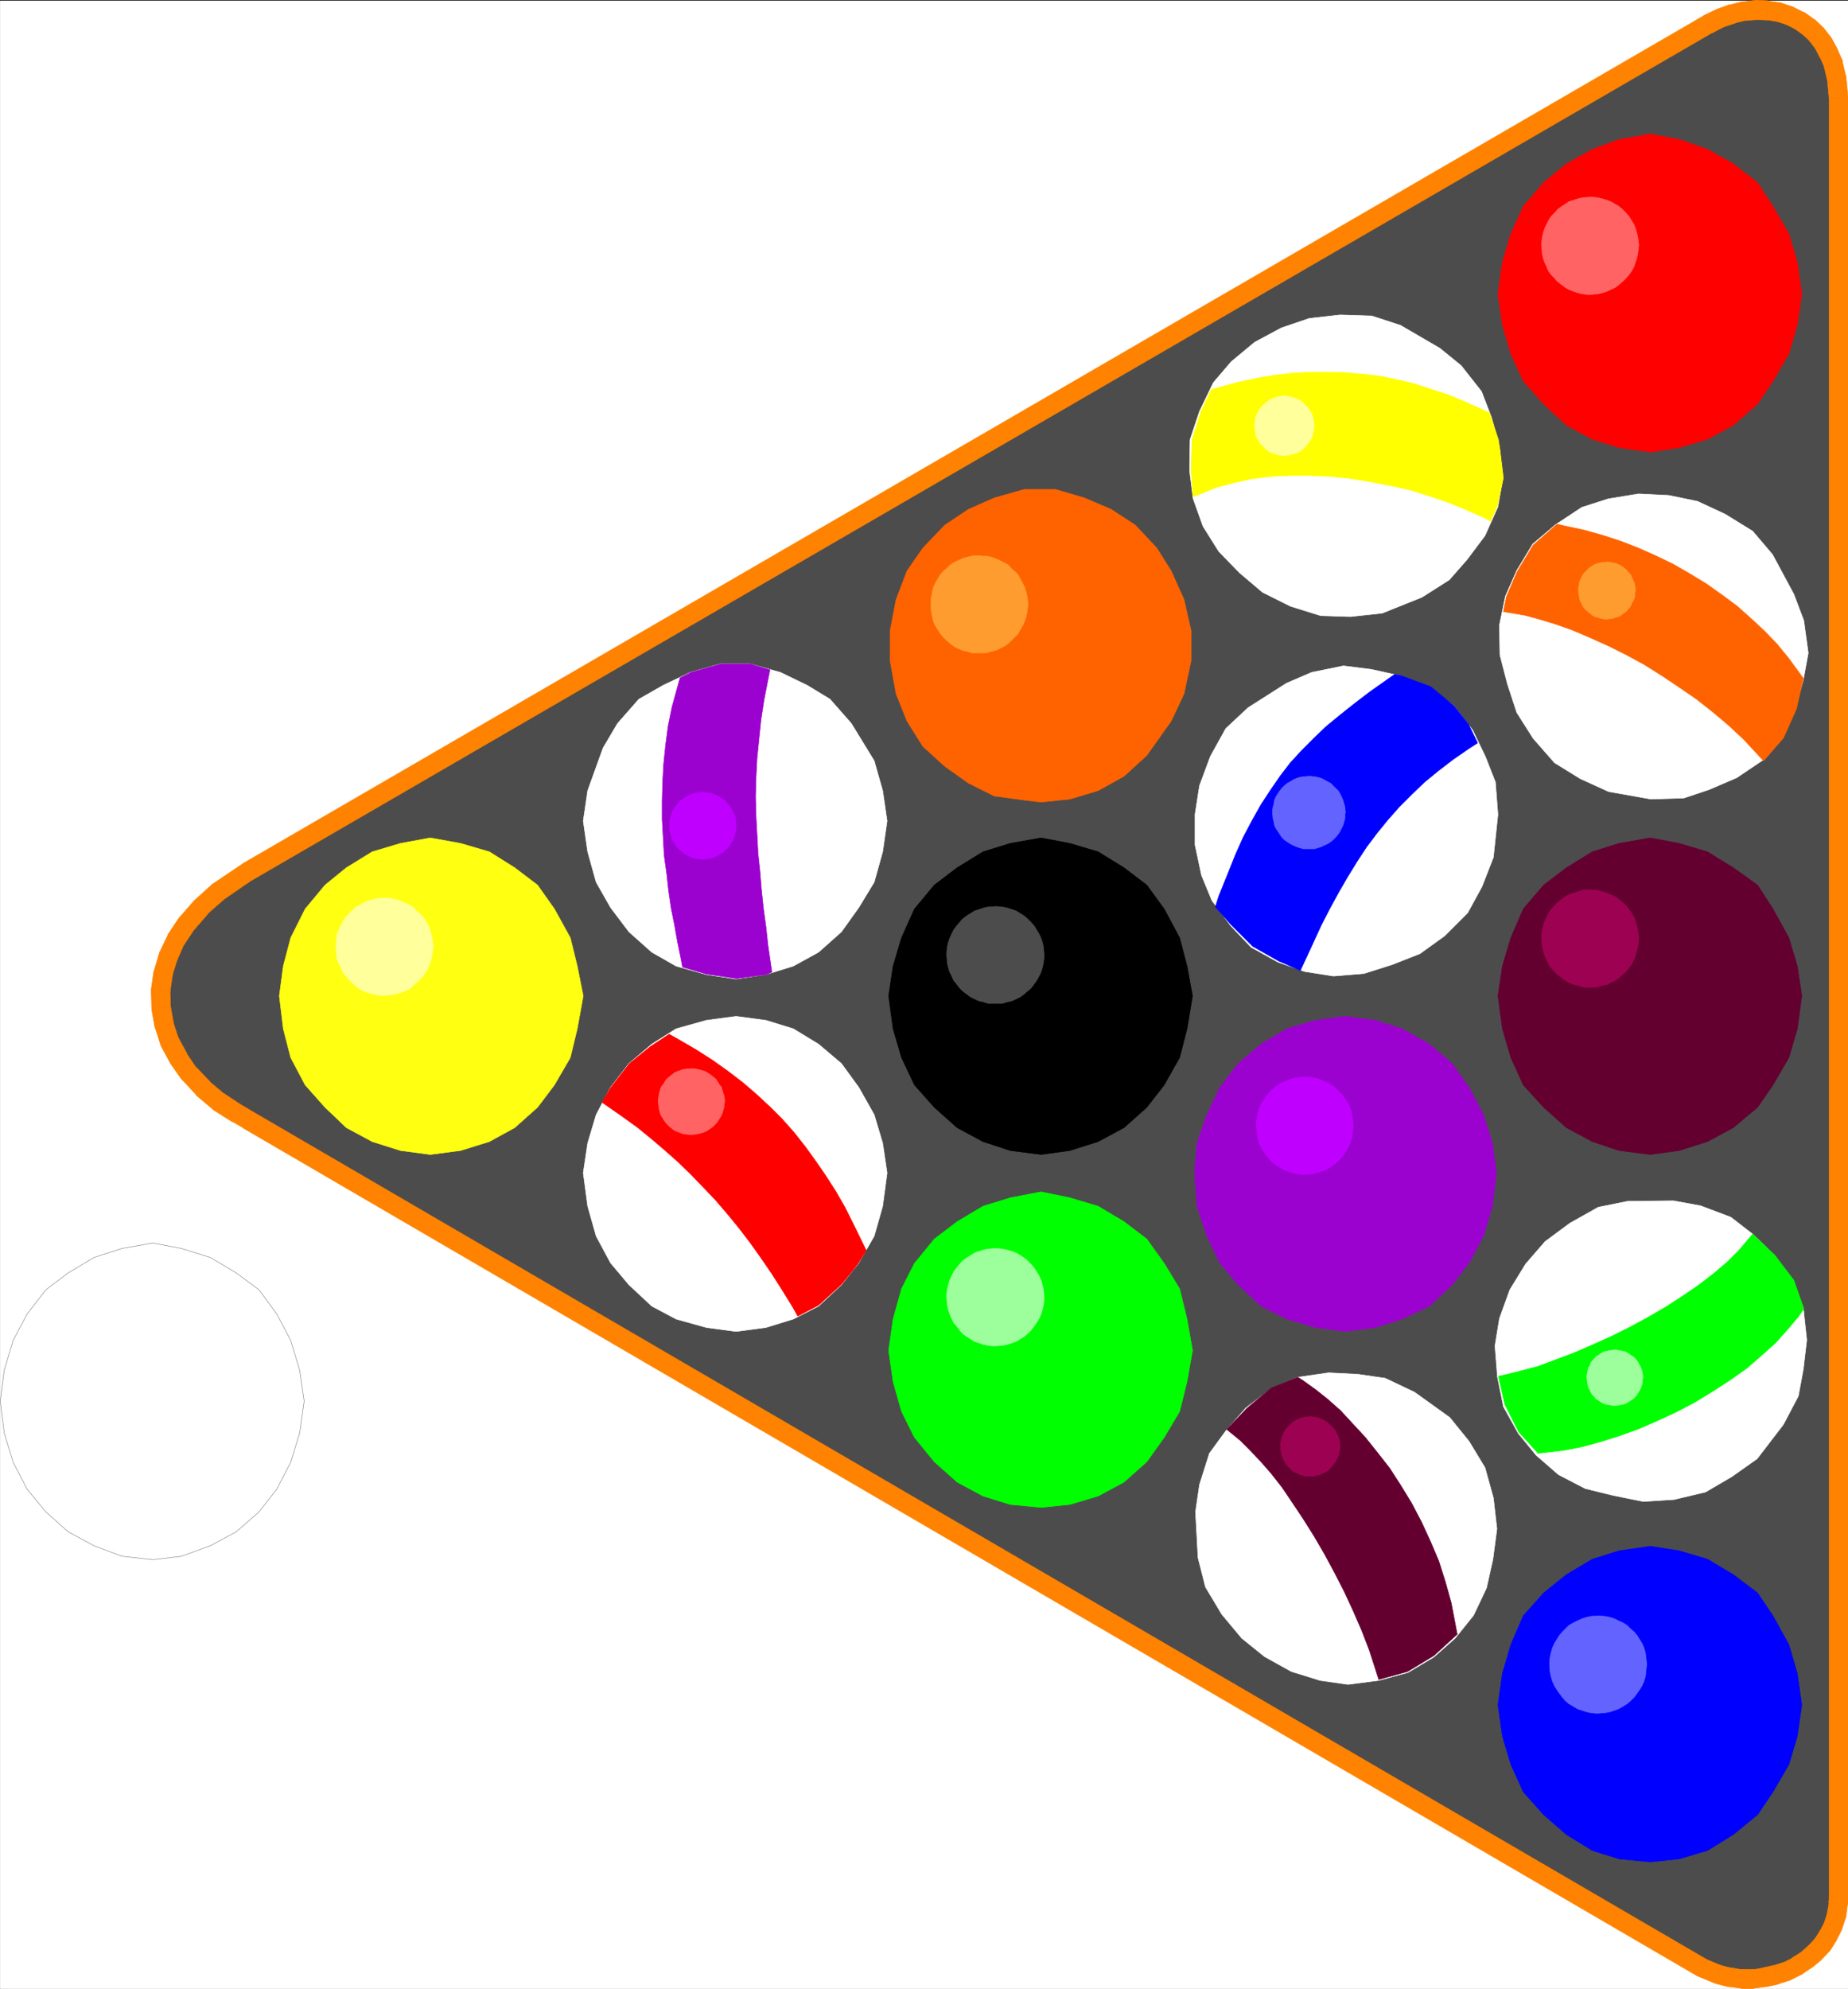 <svg width="3710.003" height="3991.832" viewBox="0 0 2782.502 2993.874" xmlns="http://www.w3.org/2000/svg"><rect x="0" y="0" width="2782.502" height="2993.874" fill="#333333" stroke="none"/><defs><clipPath id="a"><path d="M0 0h2782.14v2993H0Zm0 0"/></clipPath><clipPath id="b"><path d="M0 0h2782.14v2992.184H0Zm0 0"/></clipPath><clipPath id="c"><path d="M2753 146h29.14v2709H2753Zm0 0"/></clipPath><clipPath id="d"><path d="M2753 145h29.14v2710H2753Zm0 0"/></clipPath><clipPath id="e"><path d="M2753 2853h29.14v2H2753Zm0 0"/></clipPath><clipPath id="f"><path d="M2752 2854h30.14v12H2752Zm0 0"/></clipPath><clipPath id="g"><path d="M2752 2853h30.14v14H2752Zm0 0"/></clipPath><clipPath id="h"><path d="M2750 113h32.14v35H2750Zm0 0"/></clipPath><clipPath id="i"><path d="M2750 112h32.14v37H2750Zm0 0"/></clipPath></defs><g clip-path="url(#a)" transform="translate(.362 1.326)"><path style="fill:#fff;fill-opacity:1;fill-rule:nonzero;stroke:none" d="M0 2992.184h2782.14V-.961H0Zm0 0"/></g><g clip-path="url(#b)" transform="translate(.362 1.326)"><path style="fill:#fff;fill-opacity:1;fill-rule:evenodd;stroke:#fff;stroke-width:.14;stroke-linecap:square;stroke-linejoin:bevel;stroke-miterlimit:10;stroke-opacity:1" d="M0 .5h534V575H0Zm0 0" transform="matrix(5.21 0 0 -5.21 0 2994.79)"/></g><path style="fill:#4c4c4c;fill-opacity:1;fill-rule:evenodd;stroke:#4c4c4c;stroke-width:.14;stroke-linecap:square;stroke-linejoin:bevel;stroke-miterlimit:10;stroke-opacity:1" d="M531.27 546.71V26.93l-.14-1.87-.43-3.3-1-3.16-1.44-2.88-1.72-2.58-2.15-2.3-2.44-2.15-2.73-1.73-2.87-1.43-3.16-1.01-3.3-.72-3.3-.43h-3.3l-3.3.43-3.44.72-4.88 2.16-420.2 244.88-2.87 1.72-5.6 3.45-4.45 4.02-4.02 4.31-3.15 4.31-2.44 4.74-1.58 4.88-.86 4.88-.15 5.03.72 5.03 1.44 4.88 2.29 4.88 3.16 4.6 3.87 4.59 4.88 4.31 8.76 5.89 420.2 244.02 1.72 1.01 3.59 1.72 3.58 1.15 3.59.86 3.45.43 3.15-.14 3.3-.58 3.02-1 2.87-1.44 2.58-1.72 2.3-2.16 2.01-2.58 1.57-2.87 1.44-3.31.86-3.73zm0 0" transform="matrix(5.21 0 0 -5.21 .362 2996.116)"/><g clip-path="url(#c)" transform="translate(.362 1.326)"><path style="fill:#ff8200;fill-opacity:1;fill-rule:evenodd;stroke:none" d="M2782.14 2854.484V146.43h-28.394v2708.054Zm0 0"/></g><g clip-path="url(#d)" transform="translate(.362 1.326)"><path style="fill:none;stroke:#ff8200;stroke-width:.14;stroke-linecap:square;stroke-linejoin:bevel;stroke-miterlimit:10;stroke-opacity:1" d="M534 26.93v519.78h-5.45V26.93Zm0 0" transform="matrix(5.21 0 0 -5.21 0 2994.79)"/></g><g clip-path="url(#e)" transform="translate(.362 1.326)"><path style="fill:none;stroke:#ff8200;stroke-width:.14;stroke-linecap:square;stroke-linejoin:bevel;stroke-miterlimit:10;stroke-opacity:1" d="M534 26.93h-5.45zm0 0" transform="matrix(5.21 0 0 -5.21 0 2994.79)"/></g><g clip-path="url(#f)" transform="translate(.362 1.326)"><path style="fill:#ff8200;fill-opacity:1;fill-rule:evenodd;stroke:none" d="m2781.41 2865.738.73-1.511v-9.743h-28.394l-.781 9.012.781-1.508zm0 0"/></g><g clip-path="url(#g)" transform="translate(.362 1.326)"><path style="fill:none;stroke:#ff8200;stroke-width:.14;stroke-linecap:square;stroke-linejoin:bevel;stroke-miterlimit:10;stroke-opacity:1" d="m533.86 24.77.14.29v1.87h-5.45l-.15-1.73.15.29zm0 0" transform="matrix(5.21 0 0 -5.21 0 2994.79)"/></g><path style="fill:#ff8200;fill-opacity:1;fill-rule:evenodd;stroke:#ff8200;stroke-width:.14;stroke-linecap:square;stroke-linejoin:bevel;stroke-miterlimit:10;stroke-opacity:1" d="m533.28 20.89.15.44.43 3.44-5.31.72-.58-3.3.15.43zm0 0" transform="matrix(5.21 0 0 -5.21 .362 2996.116)"/><path style="fill:#ff8200;fill-opacity:1;fill-rule:evenodd;stroke:#ff8200;stroke-width:.14;stroke-linecap:square;stroke-linejoin:bevel;stroke-miterlimit:10;stroke-opacity:1" d="m532.14 17.45.14.43 1 3.01-5.16 1.73-1.01-3.16.15.29zm0 0" transform="matrix(5.21 0 0 -5.21 .362 2996.116)"/><path style="fill:#ff8200;fill-opacity:1;fill-rule:evenodd;stroke:#ff8200;stroke-width:.14;stroke-linecap:square;stroke-linejoin:bevel;stroke-miterlimit:10;stroke-opacity:1" d="m530.56 14.29.14.29 1.44 2.87-4.88 2.3-1.44-2.73.14.28zm0 0" transform="matrix(5.21 0 0 -5.21 .362 2996.116)"/><path style="fill:#ff8200;fill-opacity:1;fill-rule:evenodd;stroke:#ff8200;stroke-width:.14;stroke-linecap:square;stroke-linejoin:bevel;stroke-miterlimit:10;stroke-opacity:1" d="m528.55 11.27.28.29 1.73 2.73-4.6 3.01-1.72-2.72.29.43zm0 0" transform="matrix(5.21 0 0 -5.21 .362 2996.116)"/><path style="fill:#ff8200;fill-opacity:1;fill-rule:evenodd;stroke:#ff8200;stroke-width:.14;stroke-linecap:square;stroke-linejoin:bevel;stroke-miterlimit:10;stroke-opacity:1" d="m526.11 8.69.29.28 2.15 2.3-4.02 3.74-2.15-2.3.28.29zm0 0" transform="matrix(5.21 0 0 -5.21 .362 2996.116)"/><path style="fill:#ff8200;fill-opacity:1;fill-rule:evenodd;stroke:#ff8200;stroke-width:.14;stroke-linecap:square;stroke-linejoin:bevel;stroke-miterlimit:10;stroke-opacity:1" d="m523.38 6.53.29.15 2.44 2.01-3.45 4.31-2.44-2.16.15.14zm0 0" transform="matrix(5.21 0 0 -5.21 .362 2996.116)"/><path style="fill:#ff8200;fill-opacity:1;fill-rule:evenodd;stroke:#ff8200;stroke-width:.14;stroke-linecap:square;stroke-linejoin:bevel;stroke-miterlimit:10;stroke-opacity:1" d="m520.37 4.52.28.15 2.73 1.86-3.01 4.45-2.73-1.72.43.14zm0 0" transform="matrix(5.21 0 0 -5.21 .362 2996.116)"/><path style="fill:#ff8200;fill-opacity:1;fill-rule:evenodd;stroke:#ff8200;stroke-width:.14;stroke-linecap:square;stroke-linejoin:bevel;stroke-miterlimit:10;stroke-opacity:1" d="m517.21 2.94.29.15 2.87 1.43-2.3 4.88-2.87-1.43.14.14zm0 0" transform="matrix(5.21 0 0 -5.21 .362 2996.116)"/><path style="fill:#ff8200;fill-opacity:1;fill-rule:evenodd;stroke:#ff8200;stroke-width:.14;stroke-linecap:square;stroke-linejoin:bevel;stroke-miterlimit:10;stroke-opacity:1" d="m513.77 1.79.28.15 3.16 1-1.87 5.17-3.01-1 .29.14zm0 0" transform="matrix(5.21 0 0 -5.21 .362 2996.116)"/><path style="fill:#ff8200;fill-opacity:1;fill-rule:evenodd;stroke:#ff8200;stroke-width:.14;stroke-linecap:square;stroke-linejoin:bevel;stroke-miterlimit:10;stroke-opacity:1" d="M510.18 1.07h.29l3.3.72-1.15 5.46-3.3-.72h.28zm0 0" transform="matrix(5.21 0 0 -5.21 .362 2996.116)"/><path style="fill:#ff8200;fill-opacity:1;fill-rule:evenodd;stroke:#ff8200;stroke-width:.14;stroke-linecap:square;stroke-linejoin:bevel;stroke-miterlimit:10;stroke-opacity:1" d="m506.59.5.43.14 3.16.43-.58 5.46-3.3-.57.29.14zm0 0" transform="matrix(5.21 0 0 -5.21 .362 2996.116)"/><path style="fill:#ff8200;fill-opacity:1;fill-rule:evenodd;stroke:#ff8200;stroke-width:.14;stroke-linecap:square;stroke-linejoin:bevel;stroke-miterlimit:10;stroke-opacity:1" d="m503 .64.29-.14h3.3v5.6h-3.3l.29-.14zm0 0" transform="matrix(5.21 0 0 -5.21 .362 2996.116)"/><path style="fill:#ff8200;fill-opacity:1;fill-rule:evenodd;stroke:#ff8200;stroke-width:.14;stroke-linecap:square;stroke-linejoin:bevel;stroke-miterlimit:10;stroke-opacity:1" d="M499.27 1.07h.29L503 .64l.58 5.32-3.3.57.28-.14zm0 0" transform="matrix(5.21 0 0 -5.21 .362 2996.116)"/><path style="fill:#ff8200;fill-opacity:1;fill-rule:evenodd;stroke:#ff8200;stroke-width:.14;stroke-linecap:square;stroke-linejoin:bevel;stroke-miterlimit:10;stroke-opacity:1" d="m495.54 2.08.43-.14 3.3-.87 1.29 5.32-3.44.86.43-.14zm0 0" transform="matrix(5.21 0 0 -5.21 .362 2996.116)"/><path style="fill:#ff8200;fill-opacity:1;fill-rule:evenodd;stroke:#ff8200;stroke-width:.14;stroke-linecap:square;stroke-linejoin:bevel;stroke-miterlimit:10;stroke-opacity:1" d="m490.37 4.23.29-.14 4.88-2.01 2.01 5.03-4.88 2.01.43-.15zm0 0" transform="matrix(5.21 0 0 -5.21 .362 2996.116)"/><path style="fill:#ff8200;fill-opacity:1;fill-rule:evenodd;stroke:#ff8200;stroke-width:.14;stroke-linecap:square;stroke-linejoin:bevel;stroke-miterlimit:10;stroke-opacity:1" d="M70.18 249.26h-.15L490.37 4.23l2.73 4.74L72.76 254Zm0 0" transform="matrix(5.21 0 0 -5.21 .362 2996.116)"/><path style="fill:#ff8200;fill-opacity:1;fill-rule:evenodd;stroke:#ff8200;stroke-width:.14;stroke-linecap:square;stroke-linejoin:bevel;stroke-miterlimit:10;stroke-opacity:1" d="m70.18 249.26 1.29 2.3 1.29 2.44zm-3.16 1.72h.14l3.02-1.72 2.58 4.74-2.87 1.72.14-.14zm0 0" transform="matrix(5.21 0 0 -5.21 .362 2996.116)"/><path style="fill:#ff8200;fill-opacity:1;fill-rule:evenodd;stroke:#ff8200;stroke-width:.14;stroke-linecap:square;stroke-linejoin:bevel;stroke-miterlimit:10;stroke-opacity:1" d="m61.28 254.72.29-.29 5.45-3.45 3.01 4.6-5.45 3.59.29-.29zm0 0" transform="matrix(5.21 0 0 -5.21 .362 2996.116)"/><path style="fill:#ff8200;fill-opacity:1;fill-rule:evenodd;stroke:#ff8200;stroke-width:.14;stroke-linecap:square;stroke-linejoin:bevel;stroke-miterlimit:10;stroke-opacity:1" d="m56.54 258.88.15-.29 4.59-3.87 3.59 4.16-4.6 3.88.29-.14zm0 0" transform="matrix(5.21 0 0 -5.21 .362 2996.116)"/><path style="fill:#ff8200;fill-opacity:1;fill-rule:evenodd;stroke:#ff8200;stroke-width:.14;stroke-linecap:square;stroke-linejoin:bevel;stroke-miterlimit:10;stroke-opacity:1" d="m52.24 263.48.28-.29 4.02-4.31 4.02 3.74-4.02 4.16.15-.29zm0 0" transform="matrix(5.21 0 0 -5.21 .362 2996.116)"/><path style="fill:#ff8200;fill-opacity:1;fill-rule:evenodd;stroke:#ff8200;stroke-width:.14;stroke-linecap:square;stroke-linejoin:bevel;stroke-miterlimit:10;stroke-opacity:1" d="m49.08 268.07.14-.28 3.02-4.31 4.45 3.01-3.02 4.46.29-.29zm0 0" transform="matrix(5.21 0 0 -5.21 .362 2996.116)"/><path style="fill:#ff8200;fill-opacity:1;fill-rule:evenodd;stroke:#ff8200;stroke-width:.14;stroke-linecap:square;stroke-linejoin:bevel;stroke-miterlimit:10;stroke-opacity:1" d="m46.35 273.24.15-.43 2.58-4.74 4.88 2.59-2.58 4.74.14-.43zm0 0" transform="matrix(5.21 0 0 -5.21 .362 2996.116)"/><path style="fill:#ff8200;fill-opacity:1;fill-rule:evenodd;stroke:#ff8200;stroke-width:.14;stroke-linecap:square;stroke-linejoin:bevel;stroke-miterlimit:10;stroke-opacity:1" d="m44.63 278.56.15-.43 1.57-4.89 5.17 1.73-1.58 4.88.15-.43zm0 0" transform="matrix(5.21 0 0 -5.21 .362 2996.116)"/><path style="fill:#ff8200;fill-opacity:1;fill-rule:evenodd;stroke:#ff8200;stroke-width:.14;stroke-linecap:square;stroke-linejoin:bevel;stroke-miterlimit:10;stroke-opacity:1" d="M43.77 283.87v-.43l.86-4.88 5.46.86-.87 4.88v-.28zm0 0" transform="matrix(5.21 0 0 -5.21 .362 2996.116)"/><path style="fill:#ff8200;fill-opacity:1;fill-rule:evenodd;stroke:#ff8200;stroke-width:.14;stroke-linecap:square;stroke-linejoin:bevel;stroke-miterlimit:10;stroke-opacity:1" d="M43.63 289.19v-.43l.14-4.89 5.45.15-.14 4.88v-.43l-5.45.72v-.43zm0 0" transform="matrix(5.21 0 0 -5.21 .362 2996.116)"/><path style="fill:#ff8200;fill-opacity:1;fill-rule:evenodd;stroke:#ff8200;stroke-width:.14;stroke-linecap:square;stroke-linejoin:bevel;stroke-miterlimit:10;stroke-opacity:1" d="m44.49 294.64-.15-.43-.71-5.02 5.45-.72.72 5.03-.15-.44zm0 0" transform="matrix(5.21 0 0 -5.21 .362 2996.116)"/><path style="fill:#ff8200;fill-opacity:1;fill-rule:evenodd;stroke:#ff8200;stroke-width:.14;stroke-linecap:square;stroke-linejoin:bevel;stroke-miterlimit:10;stroke-opacity:1" d="m46.07 299.96-.15-.43-1.43-4.89 5.16-1.58 1.58 5.03-.14-.43zm0 0" transform="matrix(5.21 0 0 -5.21 .362 2996.116)"/><path style="fill:#ff8200;fill-opacity:1;fill-rule:evenodd;stroke:#ff8200;stroke-width:.14;stroke-linecap:square;stroke-linejoin:bevel;stroke-miterlimit:10;stroke-opacity:1" d="m48.51 305.13-.15-.43-2.29-4.74 5.02-2.3 2.15 4.88-.14-.43zm0 0" transform="matrix(5.21 0 0 -5.21 .362 2996.116)"/><path style="fill:#ff8200;fill-opacity:1;fill-rule:evenodd;stroke:#ff8200;stroke-width:.14;stroke-linecap:square;stroke-linejoin:bevel;stroke-miterlimit:10;stroke-opacity:1" d="m51.95 310.16-.29-.29-3.15-4.74 4.59-3.02 3.16 4.74-.15-.29zm0 0" transform="matrix(5.21 0 0 -5.21 .362 2996.116)"/><path style="fill:#ff8200;fill-opacity:1;fill-rule:evenodd;stroke:#ff8200;stroke-width:.14;stroke-linecap:square;stroke-linejoin:bevel;stroke-miterlimit:10;stroke-opacity:1" d="m56.11 314.9-.28-.29-3.88-4.45 4.16-3.6 3.88 4.46-.29-.15zm0 0" transform="matrix(5.21 0 0 -5.21 .362 2996.116)"/><path style="fill:#ff8200;fill-opacity:1;fill-rule:evenodd;stroke:#ff8200;stroke-width:.14;stroke-linecap:square;stroke-linejoin:bevel;stroke-miterlimit:10;stroke-opacity:1" d="m61.14 319.49-.29-.29-4.74-4.3 3.59-4.03 4.88 4.31-.43-.28zm0 0" transform="matrix(5.21 0 0 -5.21 .362 2996.116)"/><path style="fill:#ff8200;fill-opacity:1;fill-rule:evenodd;stroke:#ff8200;stroke-width:.14;stroke-linecap:square;stroke-linejoin:bevel;stroke-miterlimit:10;stroke-opacity:1" d="m70.03 325.52-.14-.14-8.75-5.89 3.01-4.59 8.75 6.03-.14-.15zm0 0" transform="matrix(5.21 0 0 -5.21 .362 2996.116)"/><path style="fill:#ff8200;fill-opacity:1;fill-rule:evenodd;stroke:#ff8200;stroke-width:.14;stroke-linecap:square;stroke-linejoin:bevel;stroke-miterlimit:10;stroke-opacity:1" d="M490.37 569.4 70.03 325.52l2.73-4.74L493.1 564.66Zm0 0" transform="matrix(5.21 0 0 -5.21 .362 2996.116)"/><path style="fill:#ff8200;fill-opacity:1;fill-rule:evenodd;stroke:#ff8200;stroke-width:.14;stroke-linecap:square;stroke-linejoin:bevel;stroke-miterlimit:10;stroke-opacity:1" d="m490.37 569.4 1.3-2.3 1.43-2.44zm0 0" transform="matrix(5.21 0 0 -5.21 .362 2996.116)"/><path style="fill:#ff8200;fill-opacity:1;fill-rule:evenodd;stroke:#ff8200;stroke-width:.14;stroke-linecap:square;stroke-linejoin:bevel;stroke-miterlimit:10;stroke-opacity:1" d="m492.24 570.55-.14-.15-1.73-1 2.73-4.74 1.72 1-.14-.14zm0 0" transform="matrix(5.21 0 0 -5.21 .362 2996.116)"/><path style="fill:#ff8200;fill-opacity:1;fill-rule:evenodd;stroke:#ff8200;stroke-width:.14;stroke-linecap:square;stroke-linejoin:bevel;stroke-miterlimit:10;stroke-opacity:1" d="m496.11 572.41-.28-.14-3.59-1.72 2.44-5.03 3.59 1.87-.43-.15zm0 0" transform="matrix(5.21 0 0 -5.21 .362 2996.116)"/><path style="fill:#ff8200;fill-opacity:1;fill-rule:evenodd;stroke:#ff8200;stroke-width:.14;stroke-linecap:square;stroke-linejoin:bevel;stroke-miterlimit:10;stroke-opacity:1" d="M499.99 573.71h-.29l-3.59-1.3 1.73-5.17 3.58 1.15h-.28zm0 0" transform="matrix(5.21 0 0 -5.21 .362 2996.116)"/><path style="fill:#ff8200;fill-opacity:1;fill-rule:evenodd;stroke:#ff8200;stroke-width:.14;stroke-linecap:square;stroke-linejoin:bevel;stroke-miterlimit:10;stroke-opacity:1" d="M503.86 574.57h-.43l-3.44-.86 1.15-5.32 3.59.87-.44-.15zm0 0" transform="matrix(5.21 0 0 -5.21 .362 2996.116)"/><path style="fill:#ff8200;fill-opacity:1;fill-rule:evenodd;stroke:#ff8200;stroke-width:.14;stroke-linecap:square;stroke-linejoin:bevel;stroke-miterlimit:10;stroke-opacity:1" d="M507.74 575h-.43l-3.45-.43.43-5.46 3.45.29h-.29zm0 0" transform="matrix(5.21 0 0 -5.21 .362 2996.116)"/><path style="fill:#ff8200;fill-opacity:1;fill-rule:evenodd;stroke:#ff8200;stroke-width:.14;stroke-linecap:square;stroke-linejoin:bevel;stroke-miterlimit:10;stroke-opacity:1" d="m511.18 574.71-.28.15-3.16.14-.29-5.6 3.3-.14-.43.14zm0 0" transform="matrix(5.21 0 0 -5.21 .362 2996.116)"/><path style="fill:#ff8200;fill-opacity:1;fill-rule:evenodd;stroke:#ff8200;stroke-width:.14;stroke-linecap:square;stroke-linejoin:bevel;stroke-miterlimit:10;stroke-opacity:1" d="m514.91 574.14-.43.14-3.3.43-.86-5.31 3.3-.58-.43.15zm0 0" transform="matrix(5.21 0 0 -5.21 .362 2996.116)"/><path style="fill:#ff8200;fill-opacity:1;fill-rule:evenodd;stroke:#ff8200;stroke-width:.14;stroke-linecap:square;stroke-linejoin:bevel;stroke-miterlimit:10;stroke-opacity:1" d="m518.22 572.99-.29.14-3.02 1.01-1.72-5.17 3.02-1.01-.29.15zm0 0" transform="matrix(5.21 0 0 -5.21 .362 2996.116)"/><path style="fill:#ff8200;fill-opacity:1;fill-rule:evenodd;stroke:#ff8200;stroke-width:.14;stroke-linecap:square;stroke-linejoin:bevel;stroke-miterlimit:10;stroke-opacity:1" d="m521.52 571.41-.43.14-2.87 1.44-2.3-4.88 2.87-1.44-.43.29zm0 0" transform="matrix(5.21 0 0 -5.21 .362 2996.116)"/><path style="fill:#ff8200;fill-opacity:1;fill-rule:evenodd;stroke:#ff8200;stroke-width:.14;stroke-linecap:square;stroke-linejoin:bevel;stroke-miterlimit:10;stroke-opacity:1" d="m524.39 569.4-.29.14-2.58 1.87-3.16-4.45 2.58-1.87-.29.29zm0 0" transform="matrix(5.21 0 0 -5.21 .362 2996.116)"/><path style="fill:#ff8200;fill-opacity:1;fill-rule:evenodd;stroke:#ff8200;stroke-width:.14;stroke-linecap:square;stroke-linejoin:bevel;stroke-miterlimit:10;stroke-opacity:1" d="m526.97 566.96-.29.28-2.29 2.16-3.74-4.02 2.3-2.16-.29.29zm0 0" transform="matrix(5.21 0 0 -5.21 .362 2996.116)"/><path style="fill:#ff8200;fill-opacity:1;fill-rule:evenodd;stroke:#ff8200;stroke-width:.14;stroke-linecap:square;stroke-linejoin:bevel;stroke-miterlimit:10;stroke-opacity:1" d="m529.27 563.94-.29.43-2.01 2.59-4.31-3.45 2.01-2.59-.28.44zm0 0" transform="matrix(5.21 0 0 -5.21 .362 2996.116)"/><path style="fill:#ff8200;fill-opacity:1;fill-rule:evenodd;stroke:#ff8200;stroke-width:.14;stroke-linecap:square;stroke-linejoin:bevel;stroke-miterlimit:10;stroke-opacity:1" d="m530.99 560.64-.15.43-1.57 2.87-4.88-2.58 1.57-3.02-.14.43zm0 0" transform="matrix(5.21 0 0 -5.21 .362 2996.116)"/><path style="fill:#ff8200;fill-opacity:1;fill-rule:evenodd;stroke:#ff8200;stroke-width:.14;stroke-linecap:square;stroke-linejoin:bevel;stroke-miterlimit:10;stroke-opacity:1" d="M532.42 557.05v.43l-1.43 3.16-5.17-1.87 1.44-3.3-.15.28zm0 0" transform="matrix(5.21 0 0 -5.21 .362 2996.116)"/><path style="fill:#ff8200;fill-opacity:1;fill-rule:evenodd;stroke:#ff8200;stroke-width:.14;stroke-linecap:square;stroke-linejoin:bevel;stroke-miterlimit:10;stroke-opacity:1" d="m533.43 553.03-.15.43-.86 3.59-5.31-1.3.86-3.59v.43zm0 0" transform="matrix(5.21 0 0 -5.21 .362 2996.116)"/><g clip-path="url(#h)" transform="translate(.362 1.326)"><path style="fill:#ff8200;fill-opacity:1;fill-rule:evenodd;stroke:none" d="M2782.14 146.43v-1.457l-2.968-31.47-28.45 2.294 3.024 32.144v-1.511zm0 0"/></g><g clip-path="url(#i)" transform="translate(.362 1.326)"><path style="fill:none;stroke:#ff8200;stroke-width:.14;stroke-linecap:square;stroke-linejoin:bevel;stroke-miterlimit:10;stroke-opacity:1" d="M534 546.71v.28l-.57 6.04-5.46-.44.58-6.17v.29zm0 0" transform="matrix(5.21 0 0 -5.21 0 2994.79)"/></g><path style="fill:#ff1;fill-opacity:1;fill-rule:evenodd;stroke:#ff1;stroke-width:.14;stroke-linecap:square;stroke-linejoin:bevel;stroke-miterlimit:10;stroke-opacity:1" d="m124.28 241.5 8.75 1.15 8.33 2.59 7.32 4.02 6.6 5.89 4.88 6.46 4.59 7.9 2.01 8.33 1.72 9.48-1.72 8.62-2.01 8.18-4.59 8.33-4.88 6.9-6.6 5.02-7.32 4.6-8.33 2.44-8.75 1.58-8.61-1.58-8.18-2.44-7.46-4.6-6.17-5.02-5.74-6.9-4.17-8.33-2.15-8.18-1.15-8.62 1.15-9.48 2.15-8.33 4.17-7.9 5.74-6.46 6.17-5.89 7.46-4.02 8.18-2.59zm0 0" transform="matrix(5.21 0 0 -5.21 .362 2996.116)"/><path style="fill:#fff;fill-opacity:1;fill-rule:evenodd;stroke:#fff;stroke-width:.14;stroke-linecap:square;stroke-linejoin:bevel;stroke-miterlimit:10;stroke-opacity:1" d="m212.68 190.37 8.61 1.15 7.9 2.44 7.31 3.74 6.61 6.17 5.02 6.32 4.45 7.76 2.44 8.62 1.29 9.62-1.29 8.62-2.44 8.18-4.45 7.9-5.02 6.9-6.61 5.6-7.31 4.45-7.9 2.44-8.61 1.15-8.61-1.15-8.75-2.44-7.03-4.45-6.61-5.6-5.31-6.9-4.16-7.9-2.44-8.18-1.29-8.62 1.29-9.62 2.44-8.62 4.16-7.76 5.31-6.32 6.61-6.17 7.03-3.74 8.75-2.44zm0 101.83 8.61 1.3 7.9 2.44 7.31 4.02 6.61 5.89 5.02 7.03 4.45 7.33 2.44 8.76 1.29 8.91-1.29 8.76-2.44 8.61-6.6 10.78-6.17 7.03-6.61 4.02-7.75 3.74-8.75 2.44h-8.61l-8.61-2.44-7.89-3.74-7.04-4.02-6.17-7.03-4.16-7.04-4.45-12.35-1.29-8.76 1.29-8.91 2.44-8.76 4.16-7.33 5.31-7.03 6.61-5.89 7.03-4.02 8.75-2.44zM406.85 91.85l7.46 4.45 6.17 5.46 5.31 6.6 3.74 7.9 1.86 8.33 1.15 8.76-1.01 8.91-2.43 8.76-4.6 7.61-5.59 6.9-10.19 7.32-8.47 4.02-7.89 1.15-8.47.43-8.9-1.29-7.89-3.45-7.18-5.46-5.74-6.6-4.73-6.47-2.87-9.04-1.15-7.9.72-13.22 2.15-8.47 4.73-7.9 5.75-6.89 6.6-5.32 7.75-4.31 8.32-2.58 8.04-1.15 8.89 1.15zM361.5 301.39l7.75-4.3 7.75-2.73 8.32-1.3 8.76.72 8.18 2.59 8.04 3.16 7.17 5.17 6.6 6.6 4.16 7.62 3.3 8.47 1.3 12.35-.72 9.34-2.87 7.32-3.73 7.76-5.6 7.18-6.89 5.17-8.32 3.3-8.47 1.87-8.04 1.01-9.18-1.87-7.32-3.16-11.05-7.04-6.46-6.03-4.45-8.04-3.15-8.48-1.29-8.33v-8.76l1.86-8.76 3.01-7.32 5.46-7.33zm-17.65 146.65-.14-8.91 1-8.04 2.87-8.05 4.59-7.32 6.03-6.18 6.6-5.6 8.04-4.02 8.75-2.73 8.61-.28 9.19 1 11.48 4.6 7.89 5.02 5.17 5.89 5.17 6.9 3.73 8.33 1.43 8.33-1 9.04-2.3 8.48-2.87 7.47-5.88 7.47-6.17 5.02-11.34 6.61-8.33 2.73-9.18.29-8.9-1.01-8.03-2.73-7.75-4.16-6.75-5.61-5.16-6.03-4.02-8.33zm99.02-30.17-4.59-7.61-3.3-7.47-1.72-8.33.14-8.61 2.15-8.33 2.73-8.33 4.74-7.47 6.17-7.04 7.46-4.6 8.18-3.73 12.2-2.16 9.47.29 7.32 2.44 8.03 3.45 7.47 5.03 5.59 6.46 3.74 8.19 2.44 8.61 1.43 7.76-1.29 9.34-2.87 7.61-6.17 11.49-5.74 6.75-7.9 4.88-8.03 3.74-8.33 1.72-8.75.43-8.75-1.44-7.61-2.44-7.61-5.02zm-8.46-249.19 4.3-7.75 5.17-6.32 6.45-5.6 7.75-4.02 8.18-2.01 8.61-1.73 8.9.58 9.04 2.15 7.61 4.45 7.32 5.17 7.6 9.91 4.31 8.19 1.44 7.76 1 8.47-1 9.19-3.02 7.9-5.31 7.33-6.31 6.17-6.32 4.89-8.75 3.3-7.89 1.44-13.21-.15-8.46-1.72-8.18-4.6-7.18-5.31-5.6-6.46-4.59-7.47-3.01-8.33-1.29-7.9.71-8.91zm0 0" transform="matrix(5.21 0 0 -5.21 .362 2996.116)"/><path style="fill:#0f0;fill-opacity:1;fill-rule:evenodd;stroke:#0f0;stroke-width:.14;stroke-linecap:square;stroke-linejoin:bevel;stroke-miterlimit:10;stroke-opacity:1" d="m300.8 139.53 8.32.86 8.18 2.44 7.46 4.02 6.6 5.89 5.03 7.04 4.45 7.47 2.15 8.62 1.58 9.04-1.58 9.05-2.15 8.76-4.45 7.33-5.03 7.04-6.6 5.02-7.46 4.46-8.18 2.44-8.32 1.72-8.9-1.72-7.89-2.44-7.47-4.46-6.6-5.02-5.74-7.04-3.73-7.33-2.44-8.76-1.29-9.05 1.29-9.04 2.44-8.62 3.73-7.47 5.74-7.04 6.6-5.89 7.47-4.02 7.89-2.44zm0 0" transform="matrix(5.21 0 0 -5.21 .362 2996.116)"/><path style="fill:#000;fill-opacity:1;fill-rule:evenodd;stroke:#000;stroke-width:.14;stroke-linecap:square;stroke-linejoin:bevel;stroke-miterlimit:10;stroke-opacity:1" d="m300.8 241.5 8.32 1.15 8.18 2.59 7.46 4.02 6.6 5.89 5.03 6.46 4.45 7.9 2.15 8.33 1.58 9.48-1.58 8.62-2.15 8.18-4.45 8.33-5.03 6.9-6.6 5.02-7.46 4.6-8.18 2.44-8.32 1.58-8.9-1.58-7.89-2.44-7.47-4.6-6.6-5.02-5.74-6.9-3.73-8.33-2.44-8.18-1.29-8.62 1.29-9.48 2.44-8.33 3.73-7.9 5.74-6.46 6.6-5.89 7.47-4.02 7.89-2.59zm0 0" transform="matrix(5.21 0 0 -5.21 .362 2996.116)"/><path style="fill:#ff6300;fill-opacity:1;fill-rule:evenodd;stroke:#ff6300;stroke-width:.14;stroke-linecap:square;stroke-linejoin:bevel;stroke-miterlimit:10;stroke-opacity:1" d="m300.8 343.33 8.32.86 8.18 2.45 7.46 4.16 6.6 6.03 7.04 9.91 3.73 7.9 2.01 9.48v8.76l-2.01 8.91-3.73 8.33-4.16 6.61-6.18 6.6-7.03 4.6-7.75 3.3-8.32 2.44h-9.04l-8.61-2.44-7.47-3.3-6.88-4.6-6.32-6.6-4.59-6.61-3.16-8.33-1.72-8.91v-8.76l1.72-9.48 3.16-7.9 4.59-7.32 6.32-5.75 6.88-4.88 7.47-3.73 8.61-1.15zm0 0" transform="matrix(5.21 0 0 -5.21 .362 2996.116)"/><path style="fill:#00f;fill-opacity:1;fill-rule:evenodd;stroke:#00f;stroke-width:.14;stroke-linecap:square;stroke-linejoin:bevel;stroke-miterlimit:10;stroke-opacity:1" d="m476.88 37.12 8.33.87 8.18 2.44 7.46 4.59 7.03 5.75 4.45 6.61 4.59 7.89 2.44 8.19 1.29 9.05-1.29 9.05-2.44 8.33-4.59 8.33-4.45 6.61-7.03 5.31-7.46 4.45-8.18 2.44-8.33 1.3-9.04-1.3-7.75-2.44-7.46-4.45-6.6-5.31-5.88-6.61-3.59-8.33-2.44-8.33-1.29-9.05 1.29-9.05 2.44-8.19 3.59-7.89 5.88-6.61 6.6-5.75 7.46-4.59 7.75-2.44zm0 0" transform="matrix(5.21 0 0 -5.21 .362 2996.116)"/><path style="fill:#9c02cf;fill-opacity:1;fill-rule:evenodd;stroke:#9c02cf;stroke-width:.14;stroke-linecap:square;stroke-linejoin:bevel;stroke-miterlimit:10;stroke-opacity:1" d="m388.63 190.37 8.75 1.15 7.75 2.44 7.89 3.74 6.6 6.17 4.88 6.32 4.16 7.76 2.59 8.62 1.15 9.62-1.15 8.62-2.59 8.18-4.16 7.9-4.88 6.9-6.6 5.6-7.89 4.45-7.75 2.44-8.75 1.15-8.47-1.15-8.33-2.44-7.46-4.45-6.6-5.6-5.31-6.9-3.73-7.9-2.87-8.18-.72-8.62.72-9.62 2.87-8.62 3.73-7.76 5.31-6.32 6.6-6.17 7.46-3.74 8.33-2.44zm0 0" transform="matrix(5.21 0 0 -5.21 .362 2996.116)"/><path style="fill:#630030;fill-opacity:1;fill-rule:evenodd;stroke:#630030;stroke-width:.14;stroke-linecap:square;stroke-linejoin:bevel;stroke-miterlimit:10;stroke-opacity:1" d="m476.88 241.5 8.33 1.15 8.18 2.59 7.46 4.02 7.03 5.89 4.45 6.46 4.59 7.9 2.44 8.33 1.29 9.48-1.29 8.62-2.44 8.18-4.59 8.33-4.45 6.9-7.03 5.02-7.46 4.6-8.18 2.44-8.33 1.58-9.04-1.58-7.75-2.44-7.46-4.6-6.6-5.02-5.88-6.9-3.59-8.33-2.44-8.18-1.29-8.62 1.29-9.48 2.44-8.33 3.59-7.9 5.88-6.46 6.6-5.89 7.46-4.02 7.75-2.59zm0 0" transform="matrix(5.21 0 0 -5.21 .362 2996.116)"/><path style="fill:red;fill-opacity:1;fill-rule:evenodd;stroke:red;stroke-width:.14;stroke-linecap:square;stroke-linejoin:bevel;stroke-miterlimit:10;stroke-opacity:1" d="m476.88 444.44 8.33 1.3 8.18 2.44 7.46 4.02 7.03 6.18 4.45 6.6 4.59 7.9 2.44 8.33 1.29 8.91-1.29 9.19-2.44 8.19-4.59 7.9-4.45 6.89-7.03 5.46-7.46 4.16-8.18 2.88-8.33 1.57-9.04-1.57-7.75-2.88-7.46-4.16-6.6-5.46-5.88-6.89-3.59-7.9-2.44-8.19-1.29-9.19 1.29-8.91 2.44-8.33 3.59-7.9 5.88-6.6 6.6-6.18 7.46-4.02 7.75-2.44zm0 0" transform="matrix(5.21 0 0 -5.21 .362 2996.116)"/><path style="fill:#fff;fill-opacity:1;fill-rule:evenodd;stroke:#fff;stroke-width:.14;stroke-linecap:square;stroke-linejoin:bevel;stroke-miterlimit:10;stroke-opacity:1" d="m44.06 124.45 8.32 1 8.32 3.02 7.47 4.02 6.6 5.75 5.17 6.6 4.01 7.76 2.59 8.47 1.29 9.19-1.29 8.91-2.59 8.62-4.01 7.61-5.17 7.04-6.6 4.88-7.47 4.45-8.32 2.59-8.32 1.58-8.9-1.58-8.04-2.59-7.46-4.45-6.46-4.88-5.45-7.04-4.02-7.61-2.58-8.62L0 170.26l1.15-9.19 2.58-8.47 4.02-7.76 5.45-6.6 6.46-5.75 7.46-4.02 8.04-3.02zm0 0" transform="matrix(5.21 0 0 -5.21 .362 2996.116)"/><path style="fill:none;stroke:#7f7f7f;stroke-width:.14;stroke-linecap:square;stroke-linejoin:bevel;stroke-miterlimit:10;stroke-opacity:1" d="m44.06 124.45 8.32 1 8.32 3.02 7.47 4.02 6.6 5.75 5.17 6.6 4.01 7.76 2.59 8.47 1.29 9.19-1.29 8.91-2.59 8.62-4.01 7.61-5.17 7.04-6.6 4.88-7.47 4.45-8.32 2.59-8.32 1.58-8.9-1.58-8.04-2.59-7.46-4.45-6.46-4.88-5.45-7.04-4.02-7.61-2.58-8.62L0 170.26l1.15-9.19 2.58-8.47 4.02-7.76 5.45-6.6 6.46-5.75 7.46-4.02 8.04-3.02zm0 0" transform="matrix(5.21 0 0 -5.21 .362 2996.116)"/><path style="fill:red;fill-opacity:1;fill-rule:evenodd;stroke:red;stroke-width:.14;stroke-linecap:square;stroke-linejoin:bevel;stroke-miterlimit:10;stroke-opacity:1" d="m187.85 272.67 5.46 3.59 2.58-1.44 5.17-3.01 4.73-3.02 4.45-3.16 4.31-3.3 4.02-3.45 3.87-3.59 3.59-3.59 3.44-3.88 3.16-4.02 3.01-4.16 2.87-4.17 2.87-4.45 2.73-4.74 2.44-4.88 3.73-7.62-2.15-3.44-1.72-2.3-3.3-4.02-6.61-6.04-6.02-3.16-1.44 2.59-3.01 4.88-3.02 4.74-3.15 4.6-3.16 4.45-3.3 4.31-3.3 4.02-3.45 4.02-3.58 3.74-3.59 3.73-3.73 3.59-3.73 3.31-3.88 3.3-3.87 3.16-4.16 3.01-6.18 4.31 2.44 4.17 5.46 7.04zm0 0" transform="matrix(5.21 0 0 -5.21 .362 2996.116)"/><path style="fill:#9c02cf;fill-opacity:1;fill-rule:evenodd;stroke:#9c02cf;stroke-width:.14;stroke-linecap:square;stroke-linejoin:bevel;stroke-miterlimit:10;stroke-opacity:1" d="m216.7 383.26 5.74-1.72-.57-2.88-1.15-5.88-.86-5.61-.58-5.6-.57-5.6-.29-5.6-.14-5.46.14-5.6.29-5.31.29-5.46.57-5.31.43-5.32.58-5.46.71-5.17.58-5.31 1.14-7.76-1.57-.71-8.61-1.15-8.76 1.29-6.89 2.01-.43 2.3-1 4.88-.86 4.88-1.01 5.03-.72 4.88-.57 5.17-.72 5.18-.28 5.17-.29 5.17v5.45l.14 5.32.29 5.31.57 5.46.72 5.46 1.15 5.6 2.3 8.33 3.15 1.58 8.61 2.44zm0 0" transform="matrix(5.21 0 0 -5.21 .362 2996.116)"/><path style="fill:#630030;fill-opacity:1;fill-rule:evenodd;stroke:#630030;stroke-width:.14;stroke-linecap:square;stroke-linejoin:bevel;stroke-miterlimit:10;stroke-opacity:1" d="m374.99 177.16 1.58-1.01 3.59-2.58 3.44-2.73 3.73-3.3 3.45-3.74 3.73-4.02 3.44-4.31 3.59-4.59 3.16-4.89 3.16-5.17 2.87-5.46 2.58-5.6 2.44-5.74 1.86-5.89 1.73-6.18 1.72-9.05-6.75-6.17-7.6-4.6-8.33-2.3-.86 2.73-1.86 5.75-2.16 5.6-2.43 5.6-2.59 5.6-2.87 5.6-2.87 5.32-3.01 5.17-3.16 5.03-3.16 4.74-3.01 4.45-3.16 4.02-3.15 3.59-3.02 3.16-2.73 2.73-3.87 3.16 5.88 6.17 6.89 5.75zm0 0" transform="matrix(5.21 0 0 -5.21 .362 2996.116)"/><path style="fill:#00f;fill-opacity:1;fill-rule:evenodd;stroke:#00f;stroke-width:.14;stroke-linecap:square;stroke-linejoin:bevel;stroke-miterlimit:10;stroke-opacity:1" d="m420.05 371.2 4.31-5.46 2.58-5.32-2.44-1.58-4.59-3.16-4.3-3.3-4.02-3.3-3.73-3.59-3.59-3.59-3.3-3.74-3.16-3.88-3.01-4.02-2.73-4.16-2.73-4.45-2.58-4.46-2.58-4.74-2.44-4.74-2.3-5.02-3.73-8.05-4.74 2.16-1.43.57-7.61 4.31-6.17 6.18-4.59 5.17 1 3.16 2.44 6.03 2.3 5.75 2.3 5.17 2.58 4.88 2.58 4.59 2.73 4.17 2.87 4.17 2.87 3.73 3.3 3.59 3.44 3.45 3.59 3.44 4.02 3.31 4.16 3.3 4.31 3.3 7.32 5.17 2.01-.43 8.46-3.16zm0 0" transform="matrix(5.21 0 0 -5.21 .362 2996.116)"/><path style="fill:#ff0;fill-opacity:1;fill-rule:evenodd;stroke:#ff0;stroke-width:.14;stroke-linecap:square;stroke-linejoin:bevel;stroke-miterlimit:10;stroke-opacity:1" d="m430.67 424.48-2.15 1.15-4.88 2.15-4.88 2.02-5.45 1.86-5.45 1.73-5.74 1.29-5.89 1.15-6.03 1-5.88.58-5.88.28h-5.74l-5.6-.28-5.6-.72-5.16-1.15-4.88-1.29-6.75-2.73-.43 6.17-.14 1.58.28 8.77 2.59 8.18 3.01 6.32 2.58.72 5.31 1.44 5.46 1.15 5.16.86 5.17.57 5.02.29h5.03l5.02-.15 5.02-.43 4.88-.57 4.88-1.01 4.88-1.14 4.88-1.58 4.88-1.58 4.88-2.02 7.32-3.3 2.58-7.75.43-2.88 1.01-8.18-1.73-8.05zm0 0" transform="matrix(5.21 0 0 -5.21 .362 2996.116)"/><path style="fill:#ff6300;fill-opacity:1;fill-rule:evenodd;stroke:#ff6300;stroke-width:.14;stroke-linecap:square;stroke-linejoin:bevel;stroke-miterlimit:10;stroke-opacity:1" d="m509.6 355.25-1.86 2.01-3.88 4.17-4.3 4.02-4.59 3.88-4.74 3.73-5.02 3.45-5.17 3.45-5.02 3.16-5.31 2.87-5.17 2.58-5.16 2.3-5.03 2.16-4.88 1.72-4.73 1.44-4.31 1.15-6.02 1 .86 4.31 3.15 7.32 4.6 7.62 6.88 6.03 2.59-.58 5.31-1.14 5.16-1.44 5.31-1.72 5.17-2.01 5.17-2.3 5.02-2.44 4.73-2.73 4.74-2.88 4.45-3.16 4.45-3.3 4.02-3.59 3.87-3.59 3.59-3.73 3.3-4.03 4.31-5.88-2.01-8.91-3.74-8.33zm0 0" transform="matrix(5.21 0 0 -5.21 .362 2996.116)"/><path style="fill:#0f0;fill-opacity:1;fill-rule:evenodd;stroke:#0f0;stroke-width:.14;stroke-linecap:square;stroke-linejoin:bevel;stroke-miterlimit:10;stroke-opacity:1" d="m521.23 196.98-1.44-2.16-3.15-3.73-3.59-4.02-4.02-3.59-4.3-3.74-4.88-3.44-4.88-3.16-5.17-3.16-5.45-2.87-5.31-2.45-5.6-2.44-5.6-2.01-5.45-1.72-5.31-1.44-5.17-1-7.46-.87-5.6 6.18-4.01 7.9-1.87 8.19 2.01.43 4.59 1.15 4.88 1.29 5.02 1.87 5.31 2.01 5.31 2.29 5.46 2.45 5.45 2.72 5.31 2.88 5.17 3.01 4.88 3.16 4.59 3.16 4.3 3.31 3.88 3.3 3.3 3.3 4.02 4.74 6.46-6.17 5.45-7.18zm0 0" transform="matrix(5.21 0 0 -5.21 .362 2996.116)"/><path style="fill:#ffff9c;fill-opacity:1;fill-rule:evenodd;stroke:#ffff9c;stroke-width:.14;stroke-linecap:square;stroke-linejoin:bevel;stroke-miterlimit:10;stroke-opacity:1" d="M110.93 315.61h.72l1.44-.14 1.29-.29 1.29-.43 1.29-.57 1.29-.58 1.15-.72.86-1 1.01-.86 1-1.01 1.44-2.3.43-1.29.43-1.29.28-1.44.29-2.15-.14-.72-.15-1.44-.28-1.29-.43-1.44-.43-1.14-.72-1.3-.72-1-1-1.15-1.01-.86-.86-.86-1.15-1.01-1.29-.57-1.29-.44-1.29-.43-1.29-.28-2.16-.15h-.71l-1.3.15-1.29.28-1.43.43-1.29.44-1.01.57-1.29 1.01-1 .86-.87.86-1 1.15-.72 1-.57 1.3-.58 1.14-.57 1.44-.14 1.29-.15 2.16v.72l.15 1.43.14 1.44.57 1.29.58 1.29.57 1.15.72 1.15 1 1.01.87.86 1 1 1.29.72 1.01.58 1.29.57 1.43.43 1.29.29zm260.19 145.06h.43l.72-.14.86-.14 1.72-.58.72-.43.57-.43.72-.57.57-.58.43-.57.58-.72.43-.72.28-.72.29-.86.14-.86.15-1.29v-.43l-.15-.87-.14-.86-.29-.86-.28-.72-.43-.72-.58-.71-.43-.58-.57-.57-.72-.72-.57-.43-.72-.29-.86-.29-.86-.28-.86-.15-1.15-.14h-.43l-.86.14-.87.15-.86.28-.71.29-.72.29-.58.43-.71.72-.58.57-.57.58-.43.71-.43.72-.43.72-.15.86-.14.86-.14 1.3v.43l.28 1.72.15.86.43.72.43.72.43.72.57.57.58.58.71.57.58.43.72.43.71.29.86.29.87.14zm0 0" transform="matrix(5.21 0 0 -5.21 .362 2996.116)"/><path style="fill:#ff9c30;fill-opacity:1;fill-rule:evenodd;stroke:#ff9c30;stroke-width:.14;stroke-linecap:square;stroke-linejoin:bevel;stroke-miterlimit:10;stroke-opacity:1" d="m282.86 414.57.72-.14h1.29l1.43-.29 1.29-.43 1.3-.58 1.14-.57 1.3-.72.86-1 1-.87 1.01-1 .57-1.15.72-1.29.57-1.15.43-1.44.29-1.29.29-2.15-.15-.72-.14-1.44-.29-1.43-.43-1.3-.57-1.29-.72-1.15-.57-1.15-1.01-1-1-1.01-.86-.86-1.3-.86-1.14-.58-1.3-.57-1.29-.29-1.43-.43h-4.02l-1.29.43-1.44.29-1.29.57-1.15.58-1.15.86-1 .86-1 1.01-.87 1-.71 1.15-.72 1.15-.57 1.29-.29 1.3-.29 1.43-.14 2.16v.71l.14 1.44.29 1.29.29 1.44.57 1.15.72 1.29.71 1.15.87 1 1 .87 1 1 1.15.72 1.15.57 1.29.58 1.44.43 1.29.29zm181.4-1.87h.43l.86-.14.71-.14.72-.15.72-.28.72-.44.71-.43.72-.57.43-.58.58-.57.43-.57.28-.72.43-.86.29-.72.15-.72.14-1.29-.14-.43v-.87l-.15-.86-.29-.72-.43-.71-.28-.72-.43-.72-.58-.57-.43-.58-.72-.43-.71-.57-.72-.43-.72-.15-.72-.29-.71-.14-1.29-.14h-.44l-.86.14-.71.14-.72.29-.72.15-.72.43-.71.57-.58.43-.57.58-.58.57-.43.72-.28.72-.43.71-.15.72-.14.86-.14 1.3v.43l.14.86.14.72.15.72.43.86.28.72.43.57.58.57.57.58.58.57.71.43.72.44.72.28.72.15.71.14zm0 0" transform="matrix(5.21 0 0 -5.21 .362 2996.116)"/><path style="fill:#4c4c4c;fill-opacity:1;fill-rule:evenodd;stroke:#4c4c4c;stroke-width:.14;stroke-linecap:square;stroke-linejoin:bevel;stroke-miterlimit:10;stroke-opacity:1" d="M287.59 313.17h.58l1.43-.14 1.44-.29 1.29-.43 1.29-.43 1.15-.72 1.15-.72 1-.86 1.01-1 .86-1.01.72-1.15.71-1.15.58-1.29.43-1.29.28-1.3.15-2.15v-.72l-.15-1.58-.28-1.29-.43-1.44-.58-1.15-.71-1.29-.72-1-.86-1.15-1.01-.86-1-.87-1.15-.86-1.15-.57-1.29-.58-1.29-.28-1.44-.44h-4.16l-1.29.44-1.29.28-1.29.58-1.15.57-1.15.86-1.15.87-.86.86-.86 1.15-.86 1-.57 1.29-.58 1.15-.43 1.44-.29 1.29-.14 2.3v.57l.14 1.58.29 1.3.43 1.29.58 1.29.57 1.15.86 1.15.86 1.01.86 1 1.15.86 1.15.72 1.15.72 1.29.43 1.29.43 1.29.29zm0 0" transform="matrix(5.21 0 0 -5.21 .362 2996.116)"/><path style="fill:#9cff9c;fill-opacity:1;fill-rule:evenodd;stroke:#9cff9c;stroke-width:.14;stroke-linecap:square;stroke-linejoin:bevel;stroke-miterlimit:10;stroke-opacity:1" d="M287.59 214.36h.58l1.43-.15 1.44-.28 1.29-.43 1.29-.43 1.15-.72 1.15-.72 1-.86 1.01-1.01.86-1 .72-1.15.71-1.15.58-1.29.43-1.44.28-1.29.15-2.16v-.72l-.15-1.43-.28-1.29-.43-1.44-.58-1.29-.71-1.15-.72-1.01-.86-1.15-1.01-1-1-.86-1.15-.72-1.15-.72-1.29-.43-1.29-.43-1.44-.29-2.01-.14h-.71l-1.44.14-1.29.29-1.29.43-1.29.43-2.3 1.44-1.15.86-.86 1-.86 1.15-.86 1.01-.57 1.15-.58 1.29-.43 1.44-.29 1.29-.14 2.15v.72l.14 1.44.29 1.29.43 1.44.58 1.29.57 1.15.86 1.15.86 1 .86 1.01 1.15.86 1.15.72 1.15.72 1.29.43 1.29.43 1.29.28zm178.96-29.3h.43l.72-.15.86-.14.72-.14.72-.29.71-.43.58-.43.71-.43.58-.58.43-.57.43-.58.43-.86.29-.57.28-.86.15-.72.14-1.15-.14-.58v-.86l-.15-.72-.28-.86-.29-.57-.43-.72-.43-.72-.43-.57-.58-.58-.71-.43-.58-.43-.71-.43-.72-.29-.72-.14-.86-.14-1.15-.15h-.43l-.72.15-.86.14-.72.14-.71.29-.72.43-.57.43-.72.43-.43.58-.58.57-.43.72-.28.72-.43.57-.15.86-.14.72-.15 1.44v.43l.15.72.14.72.15.86.43.57.28.86.43.58.58.57.43.58.72.43.57.43.72.43.71.29.72.14.86.14zm0 0" transform="matrix(5.21 0 0 -5.21 .362 2996.116)"/><path style="fill:#bf00ff;fill-opacity:1;fill-rule:evenodd;stroke:#bf00ff;stroke-width:.14;stroke-linecap:square;stroke-linejoin:bevel;stroke-miterlimit:10;stroke-opacity:1" d="M377 263.91h.72l1.43-.15 1.3-.28 1.29-.43 1.29-.58 1.15-.57 1.14-.72 1.01-1.01 1-.86.86-1 .72-1.15.72-1.15.57-1.29.43-1.44.15-1.29.29-2.01-.15-.87-.14-1.43-.15-1.29-.43-1.44-.57-1.29-.72-1.15-.72-1.15-.86-1.01-1-1-1.01-.86-1.14-.72-1.15-.72-1.29-.43-1.29-.43-1.3-.29-2.15-.14h-.72l-1.29.14-1.43.29-1.29.43-1.3.43-1.14.72-1.15.72-1.15.86-.86 1-.86 1.01-.72 1.15-.72 1.15-.57 1.29-.43 1.44-.15 1.29-.28 2.3v.57l.28 1.44.15 1.29.43 1.44.57 1.29.72 1.15.72 1.15.86 1 .86.86 1.15 1.01 1.15.72 1.14.57 1.3.58 1.29.43 1.43.28zm-173.93 82.3.43-.15h.86l1-.14 1.01-.43.72-.29.86-.43.86-.58.57-.43.72-.86.57-.57.58-.86.43-.72.28-.86.43-.87.15-1 .14-1.44v-.57l-.14-.86-.15-1.01-.43-1-.28-.87-.43-.71-.58-.87-.57-.71-.72-.58-.57-.57-.86-.58-.86-.43-.72-.43-1.01-.29-1-.14-1.29-.14h-.58l-.86.14-1 .14-.86.29-.86.43-.87.43-.71.58-.72.57-.72.58-.57.71-.43.87-.58.71-.28.87-.29 1-.29 1.01v2.87l.29 1 .29.87.28.86.58.72.43.86.57.57.72.86.72.43.71.58.87.43.86.29.86.43 1 .14zm0 0" transform="matrix(5.21 0 0 -5.21 .362 2996.116)"/><path style="fill:#9c0251;fill-opacity:1;fill-rule:evenodd;stroke:#9c0251;stroke-width:.14;stroke-linecap:square;stroke-linejoin:bevel;stroke-miterlimit:10;stroke-opacity:1" d="m459.52 318.05.57-.14h1.44l1.29-.43 1.44-.43 1.14-.43 1.29-.58 1.15-.86 1.01-.86 1-.86.86-1.15.72-1.01.72-1.29.43-1.15.43-1.43.29-1.3.28-2.15-.14-.72-.14-1.58-.29-1.15-.43-1.43-.43-1.3-.72-1.29-.72-1-.86-1.15-1-.86-1.01-.87-1.15-.86-1.29-.57-1.14-.58-1.44-.28-1.29-.44-2.01-.14h-.72l-1.43.14-1.29.44-1.3.28-1.43.58-1.01.57-1.14.86-1.15.87-.86.86-1.01 1.15-.72 1-.57 1.29-.57 1.3-.43 1.43-.29 1.15-.14 2.3v.57l.14 1.58.29 1.3.43 1.43.57 1.15.57 1.29.72 1.01 1.01 1.15.86.86 1.15.86 1.14.86 1.01.58 1.43.43 1.3.43 1.29.43zm-80.94-152.24h.29l1-.14.72-.14.86-.29.72-.29.71-.43.72-.43.58-.58.57-.57.57-.57.58-.72.29-.72.43-.72.28-.86.15-.86.14-1.3v-.43l-.14-.86-.15-.86-.28-.86-.43-.72-.29-.72-.58-.72-.57-.71-.57-.58-.58-.57-.72-.43-.71-.29-.72-.43-.86-.15-.72-.28h-2.58l-.86.28-.86.15-.72.43-.72.29-.72.43-.57.57-.57.58-.58.71-.43.72-.43.72-.29.72-.28.86-.15.86-.14 1.29v.44l.14.86.15.86.28.86.29.72.43.72.43.72.58.57.57.57.57.58.72.43.72.43.72.29.86.29.86.14zm0 0" transform="matrix(5.21 0 0 -5.21 .362 2996.116)"/><path style="fill:#ff6363;fill-opacity:1;fill-rule:evenodd;stroke:#ff6363;stroke-width:.14;stroke-linecap:square;stroke-linejoin:bevel;stroke-miterlimit:10;stroke-opacity:1" d="M459.52 518.12h.57l1.44-.14 1.29-.29 1.44-.43 1.14-.43 1.29-.72 1.15-.71 1.01-.87 1-1 .86-1.01.72-1.15.72-1.14.43-1.15.43-1.44.29-1.29.28-2.16-.14-.72-.14-1.43-.29-1.44-.43-1.29-.43-1.29-.72-1.3-.72-1-.86-1.01-1-1-1.01-.86-1.15-.87-1.29-.57-1.14-.57-1.44-.44-1.29-.28-2.01-.15h-.72l-1.43.15-1.29.28-1.3.44-1.43.57-1.01.57-1.14.87-1.15.86-.86 1-1.01 1.01-.72 1-.57 1.3-.57 1.29-.43 1.29-.29 1.44-.14 2.15v.58l.14 1.58.29 1.29.43 1.44.57 1.15.57 1.14.72 1.15 1.01 1.01.86 1 1.15.87 1.14.71 1.01.72 1.43.43 1.3.43 1.29.29zM199.77 266.35h.43l.86-.14.86-.15 1-.28.86-.29.72-.43.86-.58.72-.57.72-.58.57-.86.43-.72.58-.71.28-.87.29-1 .29-.86.14-1.44-.14-.57v-.87l-.29-1-.29-1.01-.28-.71-.58-.87-.43-.71-.57-.72-.72-.72-.72-.58-.86-.57-.72-.43-.86-.29-1-.28-.86-.15-1.29-.14h-.58l-1 .14-1.01.15-.71.28-.87.29-.86.43-.71.57-.72.58-.72.72-.57.72-.43.71-.58.87-.29.71-.28 1.01-.15 1-.14 1.44v.43l.14 1.01.15.86.28 1 .29.87.58.71.43.72.57.86.72.58.72.57.71.58.86.43.87.29.71.28 1.01.15zm0 0" transform="matrix(5.21 0 0 -5.21 .362 2996.116)"/><path style="fill:#6363ff;fill-opacity:1;fill-rule:evenodd;stroke:#6363ff;stroke-width:.14;stroke-linecap:square;stroke-linejoin:bevel;stroke-miterlimit:10;stroke-opacity:1" d="M461.82 108.22h.57l1.43-.14 1.44-.29 1.29-.43 1.15-.58 1.29-.57 1.15-.72 1-1.01 1.01-.86.86-1 .72-1.15.71-1.15.58-1.29.43-1.44.14-1.29.29-2.16-.14-.71-.15-1.44-.14-1.29-.43-1.44-.58-1.29-.71-1.15-.72-1.01-.86-1.15-1.01-1-1-.86-1.15-.72-1.29-.72-1.15-.43-1.29-.43-1.44-.29-2-.14h-.72l-1.44.14-1.29.29-1.29.43-1.29.43-1.15.72-1.29.72-1.01.86-.86 1-.86 1.15-.72 1.01-.71 1.15-.58 1.29-.43 1.44-.28 1.29-.15 2.15v.72l.15 1.44.28 1.29.43 1.44.58 1.29.71 1.15.72 1.15.86 1 1.87 1.87 1.29.72 1.15.57 1.29.58 1.29.43 1.29.29zM378.15 350.8h.57l1.15-.14.86-.15 1.01-.28.86-.43 1-.58.86-.43.72-.72.72-.72.72-.71.57-.87.43-.86.43-1 .29-1.01.29-1 .14-1.58-.14-.58v-1.15l-.29-1-.29-1.01-.43-.86-.43-.86-.57-.86-.72-.86-.72-.72-.72-.58-.86-.57-1-.43-.86-.43-1.01-.29-.86-.29h-3.3l-1 .29-.87.29-1 .43-.86.43-.86.57-.86.58-.72.72-.57.86-.58.86-.57.86-.43.86-.15 1.01-.28 1-.15 1.73v.43l.15 1.15.28 1 .15 1.01.43 1 .57.86.58.87.57.71.72.72.86.72.86.43.86.58 1 .43.87.28 1 .15zm0 0" transform="matrix(5.21 0 0 -5.21 .362 2996.116)"/></svg>
